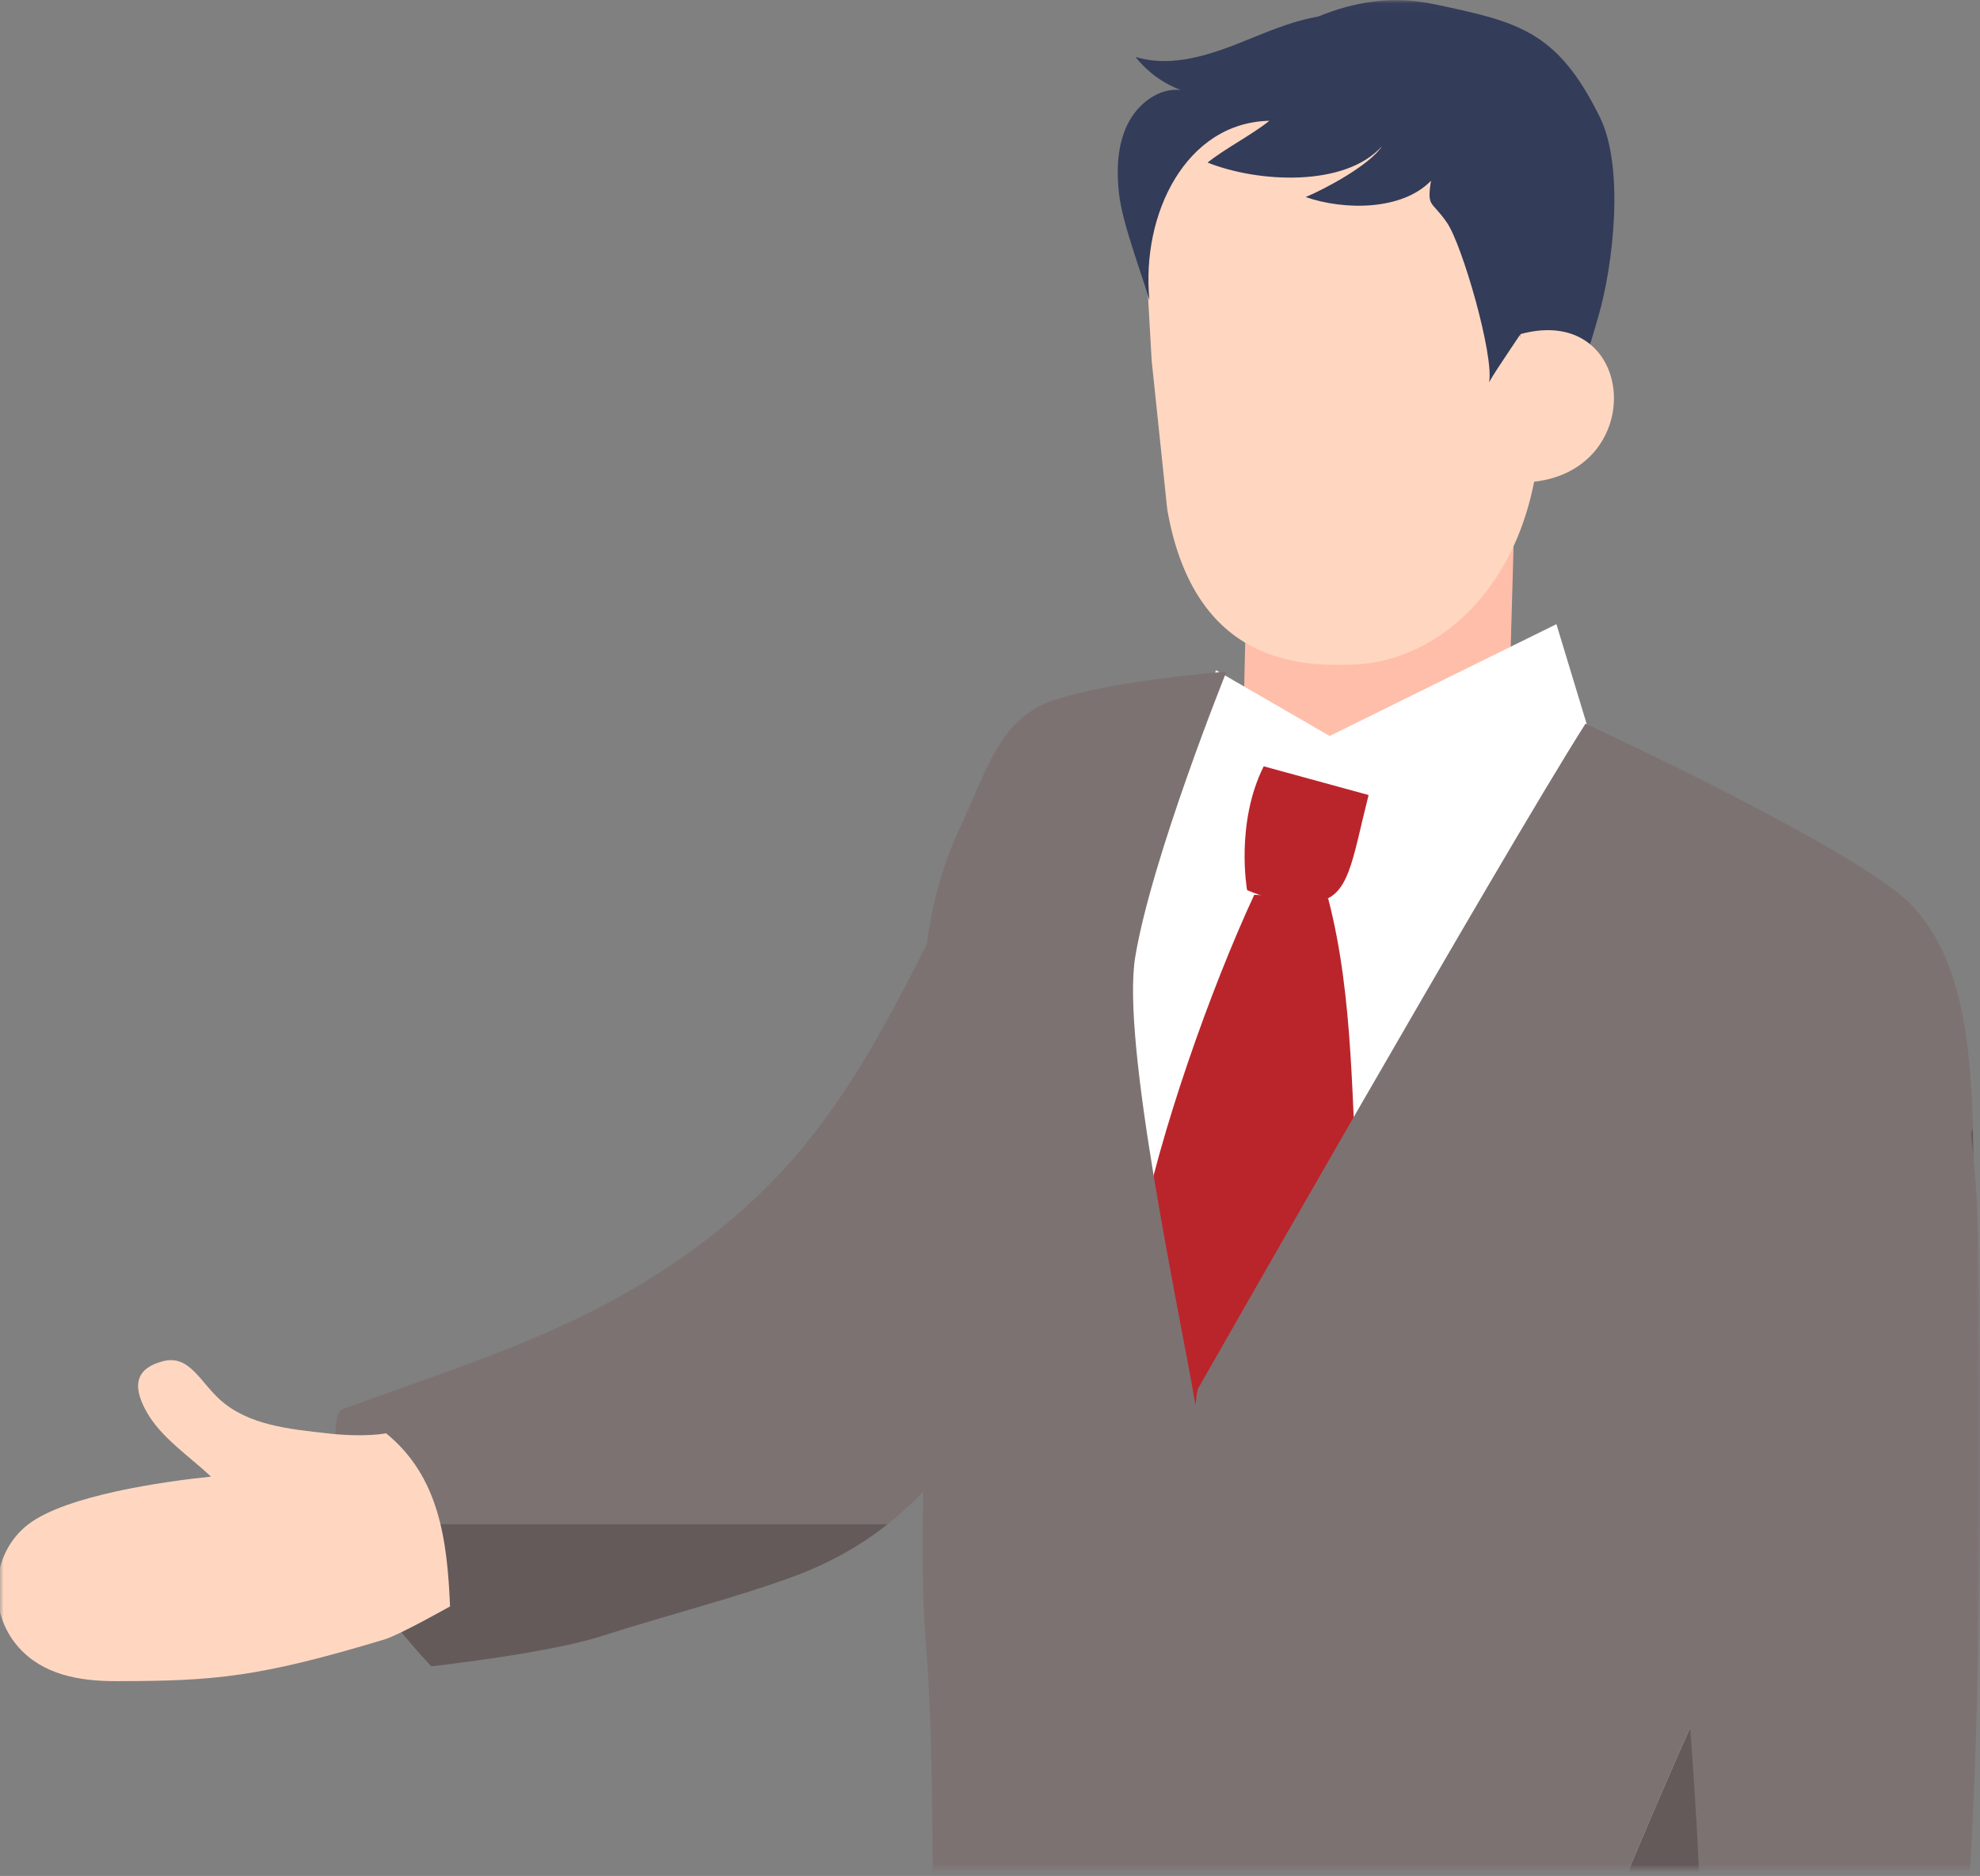 <svg viewBox="0 0 267 253" fill="none" xmlns="http://www.w3.org/2000/svg">
<rect x="0" y="0" width="267" height="253" fill="#808080" stroke="none"/>
<mask id="mask0_1251_1745" style="mask-type:alpha" maskUnits="userSpaceOnUse" x="0" y="0" width="267" height="253">
<rect y="0.023" width="267" height="252" fill="#D9D9D9"/>
</mask>
<g mask="url(#mask0_1251_1745)">
<path d="M204.278 67.122L168.133 77.568C168.133 77.568 167.779 91.748 167.779 92.651L157.23 98.45L160.23 108.49C165.494 112.506 166.141 121.416 171.405 125.432C173.438 126.983 175.898 128.642 178.502 128.128C179.935 127.846 181.101 126.947 182.205 126.074C186.288 122.854 216.084 117.492 216.084 117.492L217.892 100.781L203.574 92.656C203.574 91.753 204.278 68.031 204.278 67.127V67.122Z" fill="#FFBEAA"/>
<path d="M178.049 104.499C167.269 103.348 163.196 94.952 163.196 94.952C163.196 94.952 156.772 98.018 151.528 100.467L138.176 274.672C138.176 274.672 209.381 299.652 238.515 306.544L217.521 100.252C217.521 100.252 190.451 105.813 178.054 104.494L178.049 104.499Z" fill="white"/>
<path d="M166.033 12.613L154.129 27.953L155.3 48.624L157.405 68.73C161.103 89.842 175.745 89.888 182.688 89.611C193.92 89.164 206.409 78.919 207.673 58.726C208.15 51.058 210.703 40.807 210.703 40.807L198.1 19.31L166.038 12.608L166.033 12.613Z" fill="#FFD7C1"/>
<path d="M193.437 0.576C182.242 -1.812 172.766 3.893 163.795 11.006C160.164 13.887 156.954 17.415 155.043 21.637C152.147 28.036 160.944 19.588 163.343 17.266C167.436 13.307 179.843 12.269 185.005 13.168C189.955 14.031 203.072 17.605 206.374 21.514C208.906 24.513 203.888 35.513 203.888 35.513L202.63 36.479C202.63 36.479 206.04 51.059 209.44 57.719C213.05 51.166 213.399 50.011 215.495 42.826C217.595 35.647 219.048 22.535 215.746 15.818C209.953 4.042 204.628 2.959 193.432 0.57L193.437 0.576Z" fill="#333C59"/>
<path d="M204.992 45.067L204.371 65.07C222.551 65.563 221.36 40.583 204.992 45.067Z" fill="#FFD7C1"/>
<path d="M161.891 98.244L179.68 113.965V99.482L163.96 90.382L161.891 98.244Z" fill="white"/>
<path d="M169.13 120.682C163.24 133.393 156.343 152.877 153.703 166.636L161.787 199.103L183.176 162.435C182.195 149.396 182.637 134.723 179.099 121.165L169.13 120.682Z" fill="#BA252B"/>
<path d="M201.366 13.013C200.585 11.457 199.327 10.117 197.745 9.598L195.429 9.341C192.147 5.921 188.599 3.584 184.136 2.408C178.964 1.047 173.608 3.168 168.636 5.202C163.665 7.236 158.242 9.244 153.122 7.677C154.734 9.711 156.866 11.267 159.228 12.135C156.255 11.812 153.394 13.989 152.023 16.814C150.657 19.643 150.544 22.976 150.898 26.135C151.345 30.115 153.877 36.668 155.001 40.499C153.856 28.872 159.911 16.531 171.173 16.29C168.914 18.123 165.108 20.09 162.844 21.924C169.612 24.635 181.363 25.287 186.354 19.72C184.721 22.252 178.754 25.452 176.068 26.576C181.244 28.379 189.071 28.42 192.969 24.373C192.384 28.066 193.077 27.018 195.136 30.053C197.196 33.088 201.468 47.884 200.806 51.561C201.689 49.887 205.325 44.761 206.414 42.913C209.685 37.382 211.139 26.371 210.43 20.665C210.214 18.919 202.141 14.564 201.361 13.008L201.366 13.013Z" fill="#333C59"/>
<path d="M178.852 99.482L179.678 113.965L215.181 101.66L209.881 84.178L178.852 99.482Z" fill="white"/>
<path d="M168.165 120.041C168.165 120.041 172.977 122.29 177.47 121.643C181.969 121.001 182.282 116.189 184.552 107.222L170.409 103.35C166.557 111.053 168.165 120.041 168.165 120.041Z" fill="#BA252B"/>
<path d="M213.796 97.607C202.385 115.576 161.567 187.259 161.567 187.259C161.454 187.413 161.336 188.219 161.213 189.539C158.984 176.408 151.162 140.571 153.088 129.032C155.332 115.551 165.388 90.576 165.388 90.576C165.388 90.576 149.396 91.793 141.62 94.613C134.662 97.134 132.905 104.35 129.505 111.519C127.574 115.597 126.347 119.613 125.577 123.629C123.836 132.698 124.416 141.778 124.421 151.582C124.431 163.45 124.662 175.314 124.662 187.182C124.683 199.004 123.923 211.186 124.945 222.982C126.599 244.752 124.709 276.377 127.805 281.41C131.4 287.249 148.435 283.988 156.108 279.613C156.827 279.202 157.428 278.457 157.941 277.322C157.916 278.221 157.905 278.714 157.905 278.714C157.905 278.714 186.783 295.025 193.392 298.029C194.856 298.697 197.485 299.487 200.813 300.247C215.876 259.486 232.572 219.475 253.772 180.218C258.507 171.108 262.435 161.679 266.056 152.137C265.691 137.87 263.74 128.338 257.721 122.021C250.69 114.642 213.806 97.602 213.806 97.602L213.796 97.607Z" fill="#7D7272"/>
<path d="M253.759 180.219C232.559 219.481 215.864 259.492 200.801 300.248C212.484 302.929 232.821 305.255 242.024 300.546C251.946 295.462 247.869 259.841 247.638 245.164L262.474 201.372C262.695 197.115 265.479 184.24 265.586 180.922C265.951 169.65 266.244 160.149 266.038 152.143C262.418 161.685 258.489 171.114 253.754 180.224L253.759 180.219Z" fill="#655A5A"/>
<path d="M255.375 125.084C254.882 125.495 223.683 139.602 223.483 140.357C220.992 190.661 231.114 232.603 229.322 283.204C226.22 291.714 255.329 292.823 261.209 285.962C263.725 283.024 267.746 250.074 266.909 176.676C266.76 163.796 267.161 138.303 255.38 125.084H255.375Z" fill="#7D7272"/>
<path d="M98.061 164.952C81.945 178.263 65.861 182.931 46.206 190.039C44.26 190.743 45.642 199.93 46.756 205.554H119.707C126.301 200.331 129.48 194.718 131.509 192.545C139.033 184.493 146.531 178.736 148.657 167.037L131.509 114.345C120.847 135.17 114.171 151.63 98.056 164.941L98.061 164.952Z" fill="#7D7272"/>
<path d="M47.673 209.646C49.45 215.696 58.165 224.73 58.165 224.73C58.165 224.73 73.983 222.983 81.24 220.621C89.184 218.033 99.409 215.45 107.231 212.533C112.397 210.607 116.465 208.126 119.705 205.558H46.754C47.144 207.53 47.504 209.071 47.673 209.646Z" fill="#655A5A"/>
<path d="M52.064 193.305C52.064 193.305 49.307 193.891 44.176 193.316C39.051 192.74 33.494 192.227 29.663 188.771C26.946 186.316 25.518 182.664 21.975 183.584C18.447 184.498 17.702 186.716 19.751 190.383C21.708 193.886 25.534 196.397 28.456 199.145C22.062 199.807 8.946 201.666 3.836 205.564C-1.274 209.462 -1.777 217.35 2.496 222.152C5.782 225.845 10.625 226.728 15.571 226.728C28.954 226.728 34.958 226.199 51.854 221.104C53.862 220.498 60.687 216.652 60.687 216.652C60.312 207.752 59.249 199.165 52.07 193.31L52.064 193.305Z" fill="#FFD7C1"/>
</g>
</svg>
